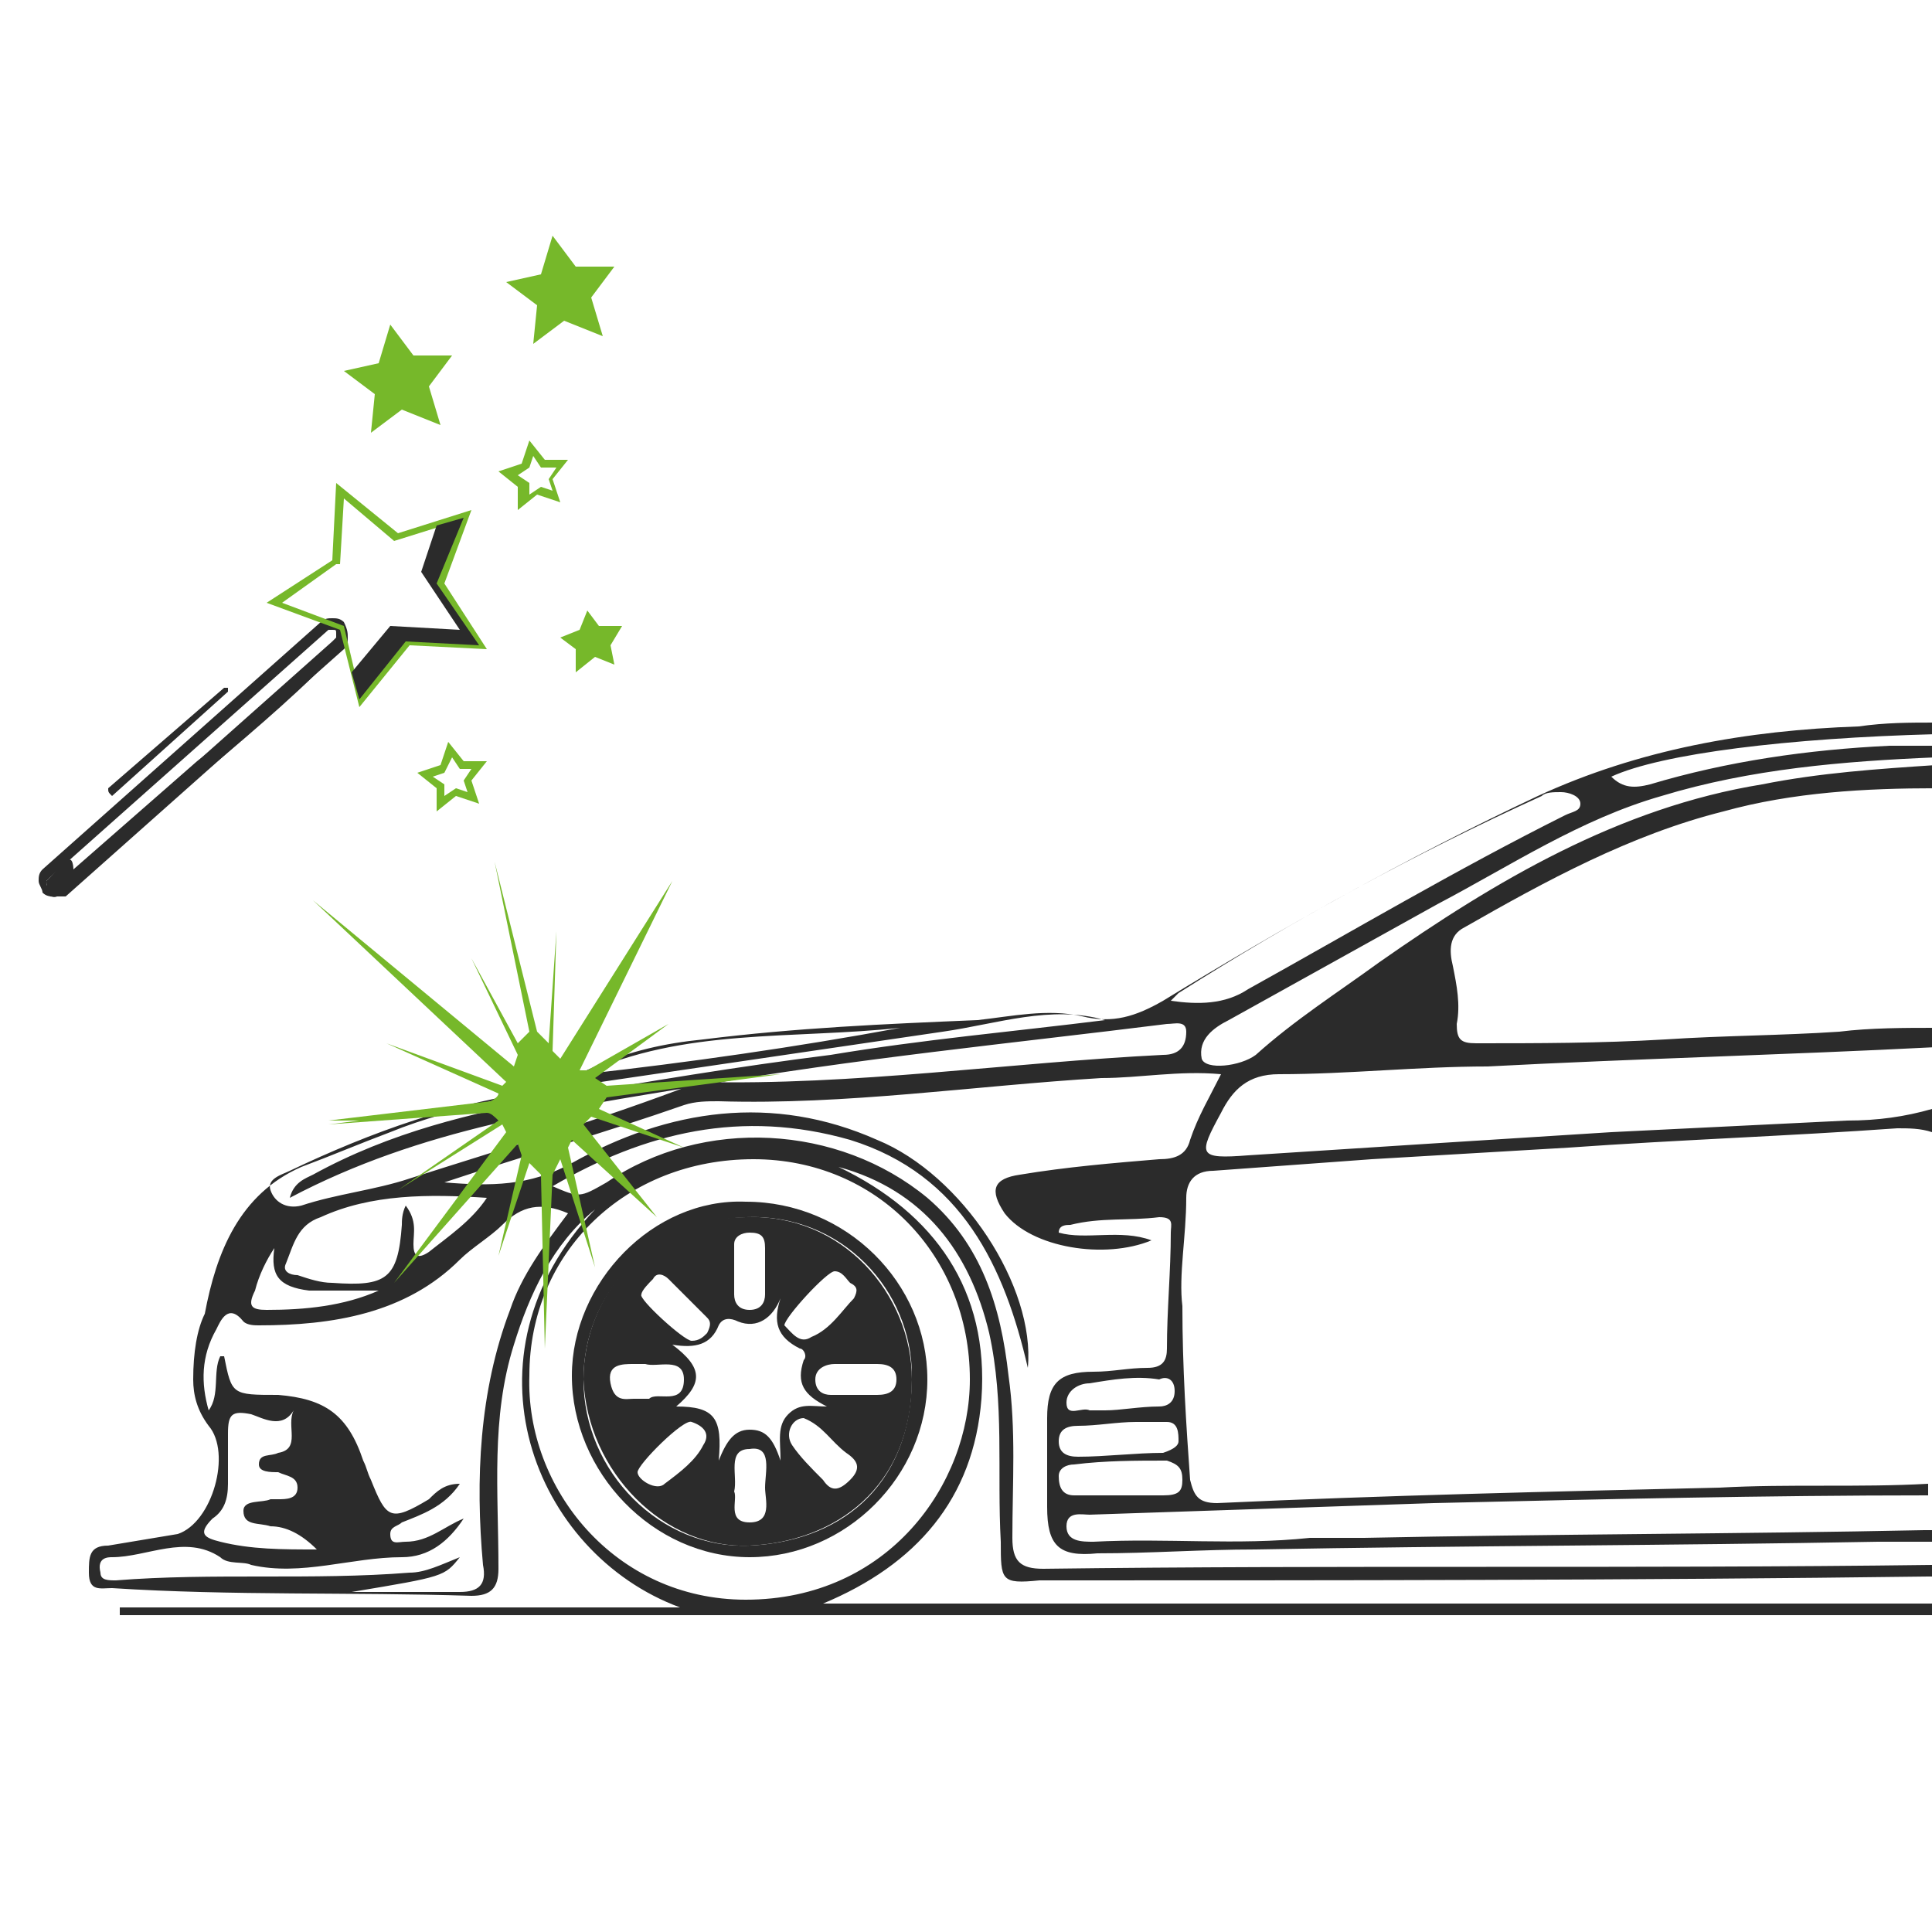 <?xml version="1.0" encoding="utf-8"?>
<!-- Generator: Adobe Illustrator 26.0.0, SVG Export Plug-In . SVG Version: 6.00 Build 0)  -->
<svg version="1.1" id="Ebene_1" xmlns="http://www.w3.org/2000/svg" xmlns:xlink="http://www.w3.org/1999/xlink" x="0px" y="0px"
	 viewBox="0 0 50 50" style="enable-background:new 0 0 50 50;" xml:space="preserve">
<style type="text/css">
	.st0{fill:#2B2B2B;}
	.st1{fill:#76B82A;}
	.st2{fill:none;}
</style>
<path class="st0" d="M2.3,40.7c0,0.5,0.3,0.4,0.6,0.4c3.1,0.2,6.2,0.1,9.3,0.2c0.5,0,0.7-0.2,0.7-0.7c0-2-0.2-3.9,0.4-5.8
	c0.4-1.3,1-2.6,2.1-3.5c-3.6,3.8-1.6,8.9,2.2,10.3H3.1c0,0.1,0,0.1,0,0.2H50v-0.3H21.3c2.4-1,3.9-2.7,4.1-5.3c0.2-2.8-1.2-4.8-3.7-6
	c2.2,0.6,3.4,2.2,3.9,4.3c0.4,1.8,0.2,3.6,0.3,5.4c0,1,0,1.1,1,1c7.7,0,15.3,0,23-0.1c0,0,0,0,0.1,0v-0.3c-7.7,0.1-15.4,0-23,0.1
	c-0.6,0-0.8-0.2-0.8-0.8c0-1.4,0.1-2.8-0.1-4.2c-0.2-1.8-0.7-3.4-2.1-4.6c-2.3-1.9-5.8-2.1-8.3-0.4C15,31,15,31,14.3,30.7
	c2.4-1.4,4.9-2,7.7-1.2c2.9,0.9,4,3.3,4.6,5.9c0.2-2.1-1.7-5-3.9-5.9c-2.7-1.2-5.4-0.8-7.9,0.6c-1.1,0.6-2.1,0.6-3.3,0.5
	c2.1-0.7,4.2-1.3,6.2-2c0.3-0.1,0.6-0.1,0.9-0.1c3.3,0.1,6.6-0.4,9.9-0.6c1,0,2-0.2,3.1-0.1c-0.3,0.6-0.6,1.1-0.8,1.7
	c-0.1,0.4-0.4,0.5-0.8,0.5c-1.2,0.1-2.4,0.2-3.6,0.4c-0.7,0.1-0.8,0.4-0.4,1c0.7,0.9,2.6,1.2,3.8,0.7c-0.8-0.3-1.7,0-2.4-0.2
	c0-0.2,0.2-0.2,0.3-0.2c0.8-0.2,1.5-0.1,2.3-0.2c0.4,0,0.3,0.2,0.3,0.4c0,1-0.1,2-0.1,3c0,0.3-0.1,0.5-0.5,0.5
	c-0.5,0-0.9,0.1-1.4,0.1c-0.9,0-1.2,0.3-1.2,1.2c0,0.8,0,1.5,0,2.3c0,1,0.3,1.3,1.3,1.2c1.4,0,2.7-0.1,4.1-0.1
	c5.4-0.1,10.7-0.1,16.1-0.2c0.5,0,0.9,0,1.4,0v-0.3c-0.1,0-0.1,0-0.2,0c-4.8,0.1-9.7,0.1-14.5,0.2c-0.5,0-1,0-1.4,0
	c-1.9,0.2-3.7,0-5.6,0.1c-0.3,0-0.7,0-0.7-0.4c0-0.4,0.4-0.3,0.6-0.3c3-0.1,5.9-0.2,8.9-0.3c4.3-0.1,8.6-0.2,12.8-0.2v-0.3
	c-1.8,0.1-3.6,0-5.4,0.1c-4.3,0.1-8.7,0.2-13,0.4c-0.5,0-0.6-0.2-0.7-0.6c-0.1-1.4-0.2-2.9-0.2-4.5c-0.1-0.8,0.1-1.8,0.1-2.8
	c0-0.4,0.2-0.7,0.7-0.7c1.4-0.1,2.7-0.2,4.1-0.3c1.7-0.1,3.4-0.2,5.1-0.3c2.8-0.2,5.7-0.3,8.5-0.5c0.3,0,0.6,0,0.9,0.1v-0.6
	c-0.7,0.2-1.4,0.3-2.2,0.3c-2,0.1-4.1,0.2-6.1,0.3c-3.2,0.2-6.3,0.4-9.4,0.6c-1.3,0.1-1.3,0-0.7-1.1c0.3-0.6,0.7-1,1.5-1
	c1.8,0,3.6-0.2,5.4-0.2c3.8-0.2,7.7-0.3,11.6-0.5v-0.5c-0.8,0-1.7,0-2.5,0.1c-1.5,0.1-3,0.1-4.5,0.2c-1.7,0.1-3.3,0.1-4.9,0.1
	c-0.4,0-0.5-0.1-0.5-0.5c0.1-0.5,0-1-0.1-1.5c-0.1-0.4-0.1-0.8,0.3-1c2.1-1.2,4.3-2.4,6.7-3c1.8-0.5,3.7-0.6,5.5-0.6v-0.6
	c-1.5,0.1-3,0.2-4.5,0.5c-3.7,0.6-6.9,2.5-9.9,4.6c-1.1,0.8-2.2,1.5-3.2,2.4c-0.4,0.3-1.3,0.4-1.4,0.1c-0.1-0.5,0.3-0.8,0.7-1
	c1.8-1,3.6-2,5.4-3c1.9-1,3.7-2.2,5.8-2.8c2.3-0.7,4.7-0.9,7.1-1v-0.3c-0.4,0-0.8,0-1.2,0c-2.1,0.1-4.2,0.4-6.2,1
	c-0.4,0.1-0.7,0.1-1-0.2c1.3-0.6,4.6-1,8.4-1.1v-0.3c-0.7,0-1.3,0-2,0.1c-2.9,0.1-5.7,0.6-8.3,1.8c-3.4,1.6-6.6,3.4-9.7,5.3
	c-0.7,0.4-1.3,0.6-2.1,0.4c-0.9-0.2-1.8,0-2.7,0.1c-2.4,0.1-4.7,0.2-7.1,0.5c-1,0.1-1.9,0.3-2.8,0.7c-1.7,0.8-3.6,1-5.3,1.7
	c-0.8,0.3-1.5,0.6-2.3,0.9c-1.6,0.7-2.2,2.2-2.5,3.8C5.1,34.4,5,35,5,35.7c0,0.4,0.1,0.8,0.4,1.2c0.6,0.7,0.1,2.5-0.8,2.8
	C4,39.8,3.4,39.9,2.8,40C2.3,40,2.3,40.3,2.3,40.7z M30.4,36c0,0.3-0.2,0.4-0.4,0.4c-0.5,0-1,0.1-1.4,0.1c-0.2,0-0.3,0-0.4,0
	c-0.2-0.1-0.6,0.2-0.6-0.2c0-0.3,0.3-0.5,0.6-0.5c0.6-0.1,1.2-0.2,1.8-0.1C30.2,35.6,30.4,35.7,30.4,36z M30.1,37.6
	c-0.7,0-1.5,0.1-2.2,0.1c-0.3,0-0.5-0.1-0.5-0.4c0-0.3,0.2-0.4,0.5-0.4c0.5,0,1-0.1,1.5-0.1c0,0,0,0,0,0c0.3,0,0.5,0,0.8,0
	c0.3,0,0.3,0.3,0.3,0.5C30.5,37.4,30.4,37.5,30.1,37.6z M30.6,38.3c0,0.3-0.1,0.4-0.5,0.4c-0.4,0-0.7,0-1.1,0v0c-0.4,0-0.8,0-1.2,0
	c-0.3,0-0.4-0.2-0.4-0.5c0-0.2,0.2-0.3,0.4-0.3c0.8-0.1,1.6-0.1,2.4-0.1C30.5,37.9,30.6,38,30.6,38.3z M19.5,30
	c3.2,0,5.6,2.5,5.6,5.7c0,2.7-2.1,5.7-5.8,5.7c-3.4,0-5.7-2.9-5.6-5.8C13.7,32.4,16.2,30,19.5,30z M5.9,38.4c0-0.4,0-0.9,0-1.3
	c0-0.5,0.1-0.6,0.6-0.5c0.3,0.1,0.8,0.4,1.1-0.1c-0.2,0.4,0.2,1-0.4,1.1c-0.2,0.1-0.5,0-0.5,0.3c0,0.2,0.3,0.2,0.5,0.2
	c0.2,0.1,0.5,0.1,0.5,0.4c0,0.3-0.3,0.3-0.5,0.3c-0.1,0-0.1,0-0.2,0c-0.2,0.1-0.7,0-0.7,0.3c0,0.4,0.4,0.3,0.7,0.4
	c0.4,0,0.8,0.2,1.2,0.6c-0.9,0-1.7,0-2.5-0.2c-0.4-0.1-0.6-0.2-0.2-0.6C5.8,39.1,5.9,38.8,5.9,38.4z M7.1,32.3
	C7.2,32.3,7.2,32.2,7.1,32.3C7.2,32.3,7.2,32.3,7.1,32.3C7,33,7.2,33.3,8,33.4c0.6,0,1.2,0,1.8,0c-0.9,0.4-1.9,0.5-2.9,0.5
	c-0.4,0-0.5-0.1-0.3-0.5C6.7,33,6.9,32.6,7.1,32.3z M23.3,26.6c-2.7,0.5-5.5,0.9-8.2,1.2C17.7,26.6,20.5,26.9,23.3,26.6z M30.3,25.9
	c0.1-0.1,0.2-0.2,0.2-0.2c3-1.9,6.1-3.6,9.4-5.1c0.1-0.1,0.3-0.1,0.5-0.1c0.2,0,0.5,0.1,0.5,0.3c0,0.2-0.2,0.2-0.4,0.3
	c-2.8,1.4-5.5,3-8.2,4.5C31.7,26,31,26,30.3,25.9z M10.6,30.5c-0.9,0.3-1.9,0.4-2.8,0.7c-0.4,0.1-0.7-0.1-0.8-0.4
	c-0.1-0.3,0.3-0.4,0.5-0.5c2.1-1,4.3-1.8,6.7-2.1c3.4-0.5,6.8-1,10.2-1.5c1.4-0.2,2.8-0.7,4.2-0.3c-2.4,0.3-4.7,0.5-7.1,0.9
	c-2.4,0.3-4.8,0.7-7.1,1.1c-2.2,0.4-4.3,0.9-6.3,2c-0.2,0.1-0.5,0.2-0.6,0.6c3.4-1.8,7-2.3,10.6-2.9c0,0,0,0,0,0h0
	c4-0.7,8.1-1.1,12.1-1.6c0.2,0,0.5-0.1,0.5,0.2c0,0.4-0.2,0.6-0.6,0.6c-4,0.2-8,0.8-12,0.7c0,0,0,0,0,0c0,0,0,0,0,0
	C15.5,29,13.1,29.7,10.6,30.5z M12.6,31c-0.4,0.6-1,1-1.5,1.4c-0.3,0.2-0.4,0.1-0.4-0.2c0-0.3,0.1-0.6-0.2-1
	c-0.1,0.2-0.1,0.4-0.1,0.5c-0.1,1.4-0.4,1.6-1.8,1.5c-0.3,0-0.6-0.1-0.9-0.2c-0.2,0-0.4-0.1-0.3-0.3c0.2-0.5,0.3-1,0.9-1.2
	C9.6,30.9,11.1,30.9,12.6,31z M2.9,40.3c0.9,0,1.9-0.6,2.8,0c0.2,0.2,0.6,0.1,0.8,0.2c1.3,0.3,2.6-0.2,3.9-0.2c0.7,0,1.2-0.4,1.6-1
	c-0.5,0.2-0.9,0.6-1.5,0.6c-0.2,0-0.4,0.1-0.4-0.2c0-0.2,0.2-0.2,0.3-0.3c0.5-0.2,1.1-0.4,1.5-1c-0.4,0-0.6,0.2-0.8,0.4
	c-1,0.6-1.1,0.5-1.5-0.5c-0.1-0.2-0.1-0.3-0.2-0.5c-0.4-1.2-1-1.6-2.2-1.7C6,36.1,6,36.1,5.8,35.1c0,0-0.1,0-0.1,0
	c-0.2,0.4,0,1-0.3,1.4c-0.2-0.7-0.2-1.4,0.2-2.1c0.1-0.2,0.3-0.7,0.7-0.2c0.1,0.1,0.3,0.1,0.4,0.1c1.9,0,3.8-0.3,5.2-1.7
	c0.3-0.3,0.8-0.6,1.1-0.9c0.5-0.5,1-0.6,1.7-0.3c-0.6,0.8-1.2,1.6-1.5,2.5c-0.8,2.1-0.9,4.4-0.7,6.6c0.1,0.5-0.1,0.7-0.6,0.7
	c-0.9,0-1.8,0-2.8,0c2.4-0.4,2.4-0.4,2.8-0.9c-0.5,0.2-0.9,0.4-1.3,0.4c-2.5,0.2-5.1,0-7.6,0.2c-0.2,0-0.4,0-0.4-0.2
	C2.5,40.3,2.8,40.3,2.9,40.3z"/>
<path class="st0" d="M19.3,31.1c2.6,0,4.7,2.1,4.7,4.6c0,2.5-2.1,4.6-4.6,4.6c-2.5,0-4.6-2.2-4.6-4.7C14.8,33.2,16.9,31,19.3,31.1z
	 M19.3,31.5c-2.5,0.1-4.2,2-4.2,4.2c0,2.4,2,4.4,4.3,4.3c2.2-0.1,4.2-1.4,4.2-4.4C23.6,33.4,21.8,31.4,19.3,31.5z"/>
<path class="st0" d="M19.4,40c-2.2,0.1-4.2-1.9-4.3-4.3c0-2.2,1.7-4.2,4.2-4.2c2.5-0.1,4.3,2,4.3,4.2C23.6,38.5,21.6,39.9,19.4,40z
	 M18.6,37.8c0.2-0.5,0.4-0.8,0.8-0.8c0.4,0,0.6,0.2,0.8,0.8c0-0.5-0.1-0.9,0.2-1.2c0.3-0.3,0.6-0.2,1-0.2c-0.6-0.3-0.8-0.6-0.6-1.2
	c0.1-0.1,0-0.3-0.1-0.3c-0.6-0.3-0.7-0.7-0.5-1.3c-0.2,0.5-0.6,0.8-1.1,0.6c-0.2-0.1-0.4-0.1-0.5,0.1c-0.2,0.5-0.6,0.6-1.2,0.5
	c0.8,0.6,0.8,1,0.1,1.6C18.5,36.4,18.7,36.7,18.6,37.8z M20.5,37.4c0.2,0.3,0.5,0.6,0.8,0.9c0.2,0.3,0.4,0.3,0.7,0
	c0.3-0.3,0.2-0.5-0.1-0.7c-0.4-0.3-0.6-0.7-1.1-0.9C20.5,36.7,20.3,37.1,20.5,37.4z M21,34.6c0.5-0.2,0.8-0.7,1.1-1
	c0.1-0.2,0.1-0.3-0.1-0.4c-0.1-0.1-0.2-0.3-0.4-0.3c-0.2,0-1.3,1.2-1.3,1.4C20.5,34.5,20.7,34.8,21,34.6z M17.9,34.7
	c0.2,0,0.3-0.1,0.4-0.2c0.1-0.2,0.1-0.3,0-0.4c-0.3-0.3-0.7-0.7-1-1c-0.1-0.1-0.3-0.2-0.4,0c-0.1,0.1-0.3,0.3-0.3,0.4
	C16.5,33.6,17.7,34.7,17.9,34.7z M17.2,38.4c0.4-0.3,0.8-0.6,1-1c0.2-0.3,0-0.5-0.3-0.6c-0.2-0.1-1.4,1.1-1.4,1.3
	C16.5,38.3,17,38.6,17.2,38.4z M17.7,35.7c0-0.6-0.7-0.3-1-0.4c-0.1,0-0.2,0-0.3,0c-0.3,0-0.7,0-0.6,0.5s0.4,0.4,0.6,0.4
	c0.1,0,0.2,0,0.4,0C17,36,17.7,36.4,17.7,35.7z M19.8,32.3c0-0.3-0.1-0.4-0.4-0.4c-0.2,0-0.4,0.1-0.4,0.3c0,0.5,0,0.9,0,1.3
	c0,0.2,0.1,0.4,0.4,0.4c0.3,0,0.4-0.2,0.4-0.4c0-0.2,0-0.5,0-0.7c0,0,0,0,0,0C19.8,32.7,19.8,32.5,19.8,32.3z M19.4,39.4
	c0.6,0,0.4-0.6,0.4-0.9c0-0.4,0.2-1.1-0.4-1c-0.6,0-0.3,0.7-0.4,1.1C19.1,38.8,18.8,39.4,19.4,39.4z M22.7,36.1
	c0.3,0,0.5-0.1,0.5-0.4c0-0.3-0.2-0.4-0.5-0.4c-0.4,0-0.8,0-1.1,0c-0.2,0-0.5,0.1-0.5,0.4c0,0.3,0.2,0.4,0.4,0.4c0.2,0,0.5,0,0.7,0
	v0C22.4,36.1,22.5,36.1,22.7,36.1z"/>
<path class="st1" d="M10.2,33.2l3.2-3.6l0.1,0.3l-0.6,2.6l0.8-2.4l0.3,0.3l0.1,4.5l0.2-4.5l0.2-0.4l0.9,2.8l-0.7-3.1l0.1-0.2l2.2,2
	l-1.9-2.4l0.2-0.2l2.4,0.8l-2.2-1l0.2-0.3l4.5-0.6l-0.2,0l0.2,0l-4.5,0.3l-0.3-0.2l1.9-1.4l-2.1,1.2L15,27.7l2.4-4.9l-2.9,4.6
	l-0.2-0.2l0.1-3.1L14.2,27l-0.3-0.3l-1.1-4.4l0.9,4.4L13.4,27l-1.2-2.2l1.2,2.5l-0.1,0.3l-5.2-4.3l5,4.7L13,28.1l-3-1.1l2.9,1.3
	c0,0.1-0.2,0.2-0.2,0.2L8.5,29l0.8,0l-0.8,0.1l4.1-0.3c0.1,0,0.2,0.1,0.3,0.2l-2.6,1.8l2.7-1.7l0.1,0.2L10.2,33.2z"/>
<g>
	<path class="st0" d="M1.4,23.2C1.4,23.2,1.4,23.2,1.4,23.2c-0.1,0-0.2,0-0.3-0.1C1.1,23,1,22.9,1,22.8s0-0.2,0.1-0.3l7.2-6.4
		c0.1-0.1,0.2-0.1,0.3-0.1c0.1,0,0.2,0,0.3,0.1C9,16.3,9,16.4,9,16.5S9,16.7,8.9,16.8l-7.2,6.4C1.6,23.2,1.5,23.2,1.4,23.2z
		 M8.6,16.3c0,0-0.1,0-0.1,0l-7.2,6.4c0,0-0.1,0.1-0.1,0.1s0,0.1,0,0.1c0,0,0.1,0.1,0.1,0.1c0,0,0.1,0,0.1,0l7.2-6.4
		c0,0,0.1-0.1,0.1-0.1c0,0,0-0.1,0-0.1l0,0C8.7,16.3,8.7,16.3,8.6,16.3C8.6,16.3,8.6,16.3,8.6,16.3z"/>
</g>
<path class="st0" d="M1.7,22.3l-0.5,0.5c0,0,0,0.3,0.1,0.4c0.1,0,0.1,0.1,0.5-0.2c0.4-0.3,2.5-2.2,2.5-2.2s5.2-4.2,4.5-4.3l-0.7,0.6
	c0,0-2.2,2-3,2.6c-0.8,0.7-3.2,2.8-3.2,2.8S1.9,22.1,1.7,22.3z"/>
<path class="st1" d="M9.3,18.3l-0.5-2l-1.9-0.7l1.7-1.1l0.1-2l1.6,1.3l1.9-0.6l-0.7,1.9l1.1,1.7l-2-0.1L9.3,18.3z M7.3,15.6l1.6,0.6
	l0.4,1.7l1.1-1.4h0.1l1.7,0.1l-1-1.4l0-0.1l0.6-1.6L10.2,14l-1.3-1.1l-0.1,1.7l-0.1,0L7.3,15.6z"/>
<polygon class="st0" points="12.4,16.7 10.5,16.6 9.3,18.1 9.1,17.4 10.1,16.2 11.9,16.3 10.9,14.8 11.3,13.6 12,13.4 11.3,15.1 "/>
<polygon class="st1" points="10.1,8.4 10.7,9.2 11.7,9.2 11.1,10 11.4,11 10.4,10.6 9.6,11.2 9.7,10.2 8.9,9.6 9.8,9.4 "/>
<polygon class="st1" points="14.3,6.1 14.9,6.9 15.9,6.9 15.3,7.7 15.6,8.7 14.6,8.3 13.8,8.9 13.9,7.9 13.1,7.3 14,7.1 "/>
<path class="st1" d="M13.4,13.2l0-0.6l-0.5-0.4l0.6-0.2l0.2-0.6l0.4,0.5h0.6l-0.4,0.5l0.2,0.6l-0.6-0.2L13.4,13.2z M13.4,12.3
	l0.3,0.2l0,0.3l0.3-0.2l0.3,0.1l-0.1-0.3l0.2-0.3H14l-0.2-0.3l-0.1,0.3L13.4,12.3z"/>
<path class="st1" d="M11.3,21l0-0.6L10.8,20l0.6-0.2l0.2-0.6l0.4,0.5h0.6l-0.4,0.5l0.2,0.6l-0.6-0.2L11.3,21z M11.2,20.1l0.3,0.2
	l0,0.3l0.3-0.2l0.3,0.1L12,20.2l0.2-0.3h-0.3l-0.2-0.3L11.5,20L11.2,20.1z"/>
<polygon class="st1" points="15.2,15.8 15.5,16.2 16.1,16.2 15.8,16.7 15.9,17.2 15.4,17 14.9,17.4 14.9,16.8 14.5,16.5 15,16.3 "/>
<g>
	<line class="st2" x1="2.9" y1="20.5" x2="5.9" y2="18"/>
	<path class="st0" d="M2.9,20.6C2.9,20.6,2.9,20.6,2.9,20.6c-0.1-0.1-0.1-0.1-0.1-0.2l3-2.6c0,0,0.1,0,0.1,0c0,0,0,0.1,0,0.1
		L2.9,20.6C3,20.6,2.9,20.6,2.9,20.6z"/>
</g>
</svg>
